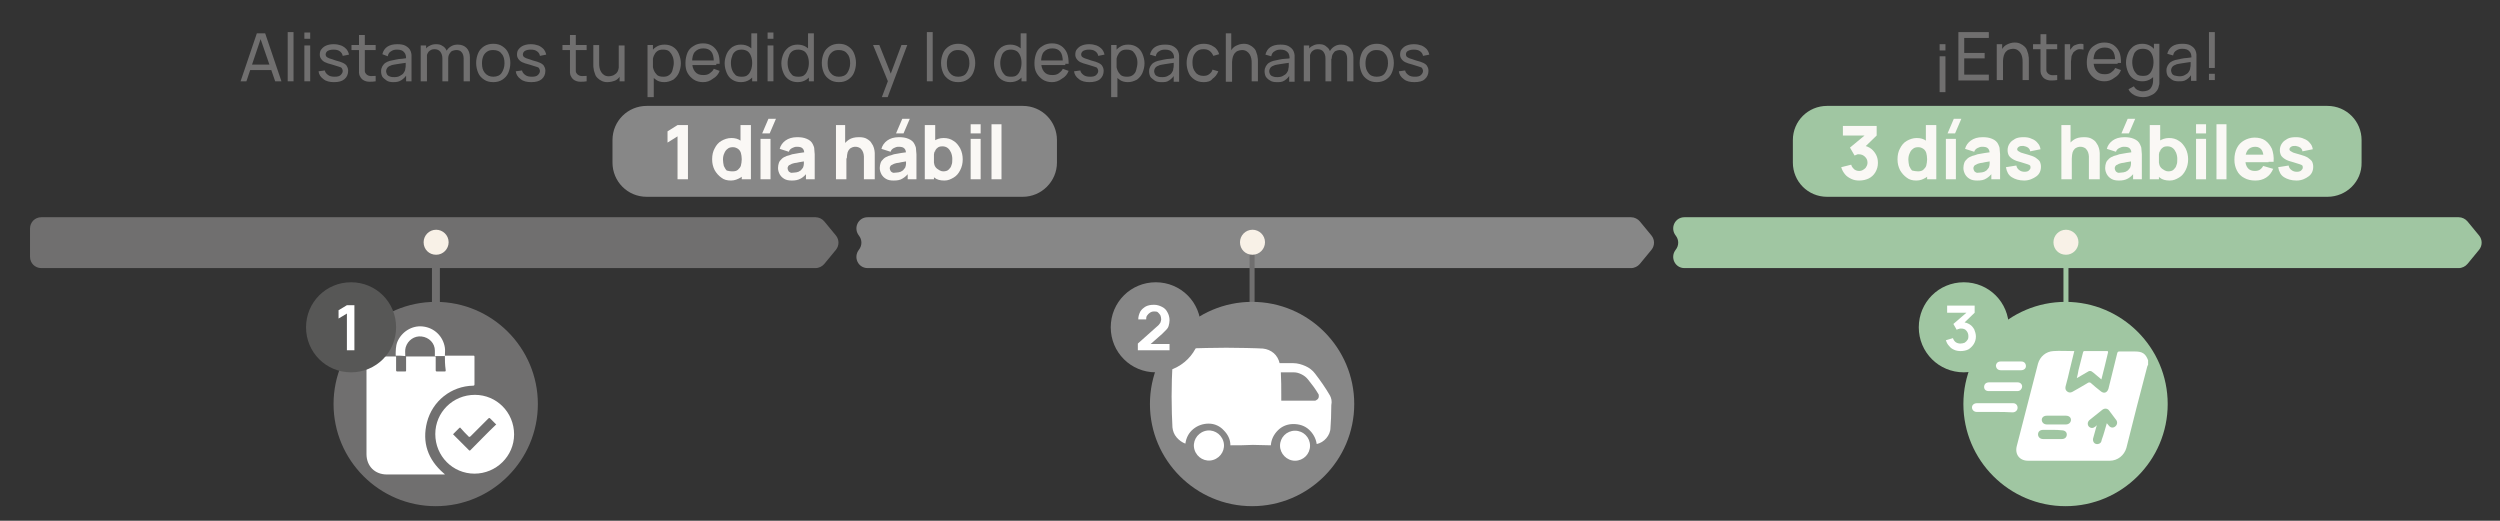 <?xml version="1.0" encoding="UTF-8"?> <svg xmlns="http://www.w3.org/2000/svg" xmlns:xlink="http://www.w3.org/1999/xlink" version="1.1" id="Capa_1" x="0px" y="0px" viewBox="0 0 599.6 124.9" style="enable-background:new 0 0 599.6 124.9;" xml:space="preserve"><rect x="0" y="0" width="599.6" height="124.9" fill="#333333" stroke="none"/> <style type="text/css"> .st0{fill:#706F6F;} .st1{fill:#A0C6A2;} .st2{fill:#F8F1E7;} .st3{fill:#878787;} .st4{fill:#FFFFFF;} .st5{fill:#575756;} .st6{fill:#FAF8F5;} </style> <g> <g> <path class="st0" d="M465.2,10.6h1.4v1.5h-1.4V10.6z M465.2,13.5h1.4v8.6h-1.4V13.5z"></path> <path class="st0" d="M469.7,19.2V7.7h7.3v1.4h-5.9v3.6h4.9V14h-4.9v3.9h5.9v1.4H469.7z"></path> <path class="st0" d="M478.9,19.2v-8.6h1.3v2.3h0.2v6.3H478.9z M485.1,19.2v-4.3c0-0.4,0-0.8-0.1-1.2s-0.2-0.7-0.4-1 c-0.2-0.3-0.4-0.5-0.7-0.7c-0.3-0.2-0.7-0.3-1.1-0.3c-0.4,0-0.7,0.1-1,0.2s-0.5,0.3-0.7,0.5s-0.4,0.6-0.5,0.9 c-0.1,0.4-0.2,0.8-0.2,1.3l-0.9-0.3c0-0.8,0.2-1.6,0.5-2.2c0.3-0.6,0.7-1.1,1.3-1.4s1.2-0.5,1.9-0.5c0.6,0,1,0.1,1.4,0.3 c0.4,0.2,0.7,0.4,1,0.7c0.3,0.3,0.5,0.6,0.6,1c0.1,0.4,0.3,0.7,0.3,1.1c0.1,0.4,0.1,0.7,0.1,1.1v4.8H485.1z"></path> <path class="st0" d="M487.6,11.8v-1.2h5.8v1.2H487.6z M493.4,19.2c-0.5,0.1-1,0.1-1.5,0.1c-0.5,0-0.9-0.1-1.3-0.3 c-0.4-0.2-0.7-0.5-0.9-0.9c-0.2-0.3-0.3-0.7-0.3-1c0-0.3,0-0.7,0-1.2V8.2h1.4v7.7c0,0.4,0,0.7,0,0.9c0,0.3,0.1,0.5,0.2,0.6 c0.2,0.3,0.5,0.5,0.9,0.6s0.9,0,1.5,0V19.2z"></path> <path class="st0" d="M495.2,19.2v-8.6h1.3v2.1l-0.2-0.3c0.1-0.3,0.2-0.5,0.4-0.7c0.2-0.2,0.3-0.4,0.5-0.6c0.2-0.2,0.5-0.3,0.8-0.4 c0.3-0.1,0.6-0.2,0.9-0.2s0.6,0,0.8,0.1v1.3c-0.3-0.1-0.6-0.1-1-0.1s-0.7,0.2-1,0.4c-0.3,0.2-0.5,0.4-0.6,0.7 c-0.2,0.3-0.3,0.6-0.3,0.9s-0.1,0.7-0.1,1v4.3H495.2z"></path> <path class="st0" d="M504.7,19.5c-0.8,0-1.6-0.2-2.2-0.6c-0.6-0.4-1.1-0.9-1.5-1.6c-0.4-0.7-0.5-1.5-0.5-2.4 c0-0.9,0.2-1.8,0.5-2.5s0.8-1.2,1.5-1.6c0.6-0.4,1.4-0.6,2.2-0.6c0.9,0,1.6,0.2,2.2,0.6c0.6,0.4,1.1,1,1.4,1.7 c0.3,0.7,0.4,1.6,0.4,2.6h-1.4v-0.5c0-1.1-0.2-1.9-0.6-2.4c-0.4-0.5-1-0.8-1.9-0.8c-0.9,0-1.5,0.3-2,0.8s-0.7,1.4-0.7,2.4 c0,1,0.2,1.8,0.7,2.4c0.5,0.6,1.1,0.8,2,0.8c0.6,0,1.1-0.1,1.5-0.4c0.4-0.3,0.8-0.6,1-1.1l1.4,0.5c-0.3,0.8-0.8,1.4-1.5,1.8 C506.3,19.3,505.6,19.5,504.7,19.5z M501.5,15.3v-1.1h6.4v1.1H501.5z"></path> <path class="st0" d="M513.8,19.5c-0.8,0-1.5-0.2-2.1-0.6c-0.6-0.4-1-0.9-1.3-1.6c-0.3-0.7-0.5-1.5-0.5-2.3s0.2-1.6,0.5-2.3 c0.3-0.7,0.8-1.2,1.3-1.6c0.6-0.4,1.3-0.6,2.1-0.6c0.8,0,1.5,0.2,2.1,0.6s1,0.9,1.3,1.6c0.3,0.7,0.4,1.5,0.4,2.3 c0,0.9-0.1,1.6-0.4,2.3c-0.3,0.7-0.7,1.2-1.3,1.6C515.3,19.3,514.6,19.5,513.8,19.5z M513.9,23.3c-0.5,0-0.9-0.1-1.3-0.2 s-0.8-0.3-1.2-0.6c-0.4-0.3-0.7-0.6-0.9-1.1l1.3-0.7c0.2,0.4,0.5,0.7,0.9,0.9c0.4,0.2,0.8,0.3,1.2,0.3c0.5,0,1-0.1,1.4-0.3 c0.4-0.2,0.6-0.5,0.8-0.9c0.2-0.4,0.3-0.9,0.3-1.5v-2.4h0.2v-6.3h1.3v8.7c0,0.2,0,0.5,0,0.7s0,0.4-0.1,0.6 c-0.1,0.6-0.3,1.1-0.7,1.5c-0.3,0.4-0.8,0.7-1.3,0.9C515.2,23.2,514.6,23.3,513.9,23.3z M514,18.2c0.6,0,1.1-0.1,1.4-0.4 c0.4-0.3,0.6-0.7,0.8-1.2c0.2-0.5,0.3-1.1,0.3-1.7c0-0.6-0.1-1.2-0.3-1.7c-0.2-0.5-0.5-0.9-0.8-1.1s-0.8-0.4-1.4-0.4 c-0.6,0-1.1,0.1-1.5,0.4c-0.4,0.3-0.7,0.7-0.8,1.2c-0.2,0.5-0.3,1-0.3,1.6c0,0.6,0.1,1.2,0.3,1.7s0.5,0.9,0.8,1.2 S513.4,18.2,514,18.2z"></path> <path class="st0" d="M522.5,19.5c-0.6,0-1.2-0.1-1.6-0.4s-0.8-0.6-1-0.9c-0.2-0.4-0.3-0.8-0.3-1.3c0-0.5,0.1-0.8,0.3-1.2 c0.2-0.3,0.4-0.6,0.7-0.8c0.3-0.2,0.7-0.4,1.1-0.5c0.4-0.1,0.9-0.2,1.4-0.3c0.5-0.1,1-0.2,1.5-0.2c0.5-0.1,1-0.1,1.5-0.2l-0.5,0.3 c0-0.8-0.1-1.3-0.5-1.7c-0.3-0.4-0.9-0.6-1.7-0.6c-0.5,0-1,0.1-1.4,0.4c-0.4,0.2-0.7,0.6-0.8,1.2l-1.4-0.4 c0.2-0.8,0.6-1.4,1.2-1.8c0.6-0.4,1.4-0.6,2.4-0.6c0.8,0,1.5,0.1,2,0.4s1,0.7,1.2,1.3c0.1,0.3,0.2,0.6,0.2,0.9c0,0.3,0,0.6,0,1 v5.3h-1.3v-2.1l0.3,0.2c-0.3,0.7-0.8,1.2-1.4,1.6S523.3,19.5,522.5,19.5z M522.7,18.3c0.5,0,1-0.1,1.3-0.3 c0.4-0.2,0.7-0.4,0.9-0.7c0.2-0.3,0.4-0.6,0.4-1c0.1-0.3,0.1-0.6,0.1-0.9c0-0.3,0-0.6,0-0.8l0.5,0.2c-0.5,0.1-0.9,0.1-1.4,0.2 c-0.4,0.1-0.9,0.1-1.3,0.2c-0.4,0.1-0.8,0.1-1.1,0.2c-0.2,0.1-0.5,0.2-0.7,0.3c-0.2,0.1-0.4,0.3-0.5,0.5c-0.1,0.2-0.2,0.4-0.2,0.7 c0,0.2,0.1,0.5,0.2,0.7s0.3,0.4,0.6,0.5C522,18.2,522.3,18.3,522.7,18.3z"></path> <path class="st0" d="M529.8,16.4V7.7h1.4v8.6H529.8z M529.8,19.2v-1.5h1.4v1.5H529.8z"></path> </g> </g> <path class="st0" d="M197.7,63.3c-0.5,0.6-1.3,1-2.1,1h-133H9.9c-1.5,0-2.7-1.2-2.7-2.7v-6.8c0-1.5,1.2-2.7,2.7-2.7h52.7h133 c0.8,0,1.6,0.4,2.1,1l2.8,3.4c0.8,1,0.8,2.4,0,3.4L197.7,63.3z"></path> <path class="st1" d="M591.8,63.3c-0.5,0.6-1.3,1-2.1,1H493H404c-2.3,0-3.5-2.6-2.1-4.4l0,0c0.8-1,0.8-2.4,0-3.4v0 c-1.4-1.8-0.2-4.4,2.1-4.4H493h96.7c0.8,0,1.6,0.4,2.1,1l2.8,3.4c0.8,1,0.8,2.4,0,3.4L591.8,63.3z"></path> <g> <rect x="103.6" y="58.1" class="st0" width="1.9" height="14.4"></rect> </g> <g> <rect x="494.9" y="58.1" class="st1" width="1.2" height="14.4"></rect> </g> <path class="st1" d="M470.9,96.9c0-13.5,11-24.5,24.5-24.5c13.5,0,24.5,11,24.5,24.5c0,13.5-11,24.5-24.5,24.5 C481.9,121.4,470.9,110.4,470.9,96.9z"></path> <path class="st0" d="M80,96.9c0-13.5,11-24.5,24.5-24.5c13.5,0,24.5,11,24.5,24.5c0,13.5-11,24.5-24.5,24.5 C91,121.4,80,110.4,80,96.9z"></path> <path class="st2" d="M101.6,58.1c0-1.6,1.3-3,3-3c1.6,0,3,1.3,3,3c0,1.6-1.3,3-3,3C102.9,61.1,101.6,59.8,101.6,58.1z"></path> <path class="st2" d="M492.5,58.1c0-1.6,1.3-3,3-3c1.6,0,3,1.3,3,3c0,1.6-1.3,3-3,3C493.8,61.1,492.5,59.8,492.5,58.1z"></path> <path class="st3" d="M393.3,63.3c-0.5,0.6-1.3,1-2.1,1h-93.4h-89.7c-2.3,0-3.5-2.6-2.1-4.4l0,0c0.8-1,0.8-2.4,0-3.4l0,0 c-1.4-1.8-0.2-4.4,2.1-4.4h89.7h93.4c0.8,0,1.6,0.4,2.1,1l2.8,3.4c0.8,1,0.8,2.4,0,3.4L393.3,63.3z"></path> <g> <rect x="299.7" y="58.1" class="st0" width="1.2" height="14.4"></rect> </g> <path class="st3" d="M275.8,96.9c0-13.5,11-24.5,24.5-24.5c13.5,0,24.5,11,24.5,24.5c0,13.5-11,24.5-24.5,24.5 C286.8,121.4,275.8,110.4,275.8,96.9z"></path> <path class="st2" d="M297.4,58.1c0-1.6,1.3-3,3-3c1.6,0,3,1.3,3,3c0,1.6-1.3,3-3,3C298.7,61.1,297.4,59.8,297.4,58.1z"></path> <g> <path class="st4" d="M291,110.3c1.9-0.6,3-2.6,2.4-4.5c-0.6-1.9-2.6-3-4.5-2.4c-1.9,0.6-3,2.6-2.4,4.5 C287.1,109.8,289.1,110.9,291,110.3z"></path> <path class="st4" d="M310.6,110.5c2,0,3.6-1.6,3.6-3.6c0-2-1.6-3.6-3.6-3.6c-2,0-3.6,1.6-3.6,3.6 C307,108.8,308.6,110.5,310.6,110.5z"></path> <path class="st4" d="M319,94.9c-1.1-1.9-2.3-3.6-3.6-5.3c-0.6-0.8-1.4-1.4-2.3-1.8c-0.9-0.4-1.9-0.7-2.9-0.7c-1.2,0-2.4,0-3.3,0h0 c-0.2-0.9-0.7-1.8-1.4-2.4c-0.7-0.6-1.6-1-2.6-1.1c-1.3-0.1-6.4-0.2-8.8-0.2s-7.5,0.1-8.8,0.2c-1,0.1-2,0.5-2.8,1.3 c-0.7,0.7-1.2,1.7-1.3,2.8c-0.1,1.3-0.2,4.9-0.2,7.4c0,2.4,0.1,6.1,0.2,7.4c0.1,0.9,0.4,1.7,1,2.4c0.6,0.7,1.3,1.2,2.1,1.5 c0.2-1.4,0.8-2.6,1.9-3.5s2.4-1.3,3.7-1.3c1.4,0,2.7,0.6,3.6,1.6c1,1,1.6,2.2,1.6,3.6c1.6,0,3.7,0,5.4-0.1c1.3,0,2.9,0.1,4.3,0.1 c0.1-1.4,0.7-2.6,1.7-3.6c1-1,2.3-1.5,3.7-1.5c1.4,0,2.7,0.4,3.7,1.3c1,0.9,1.7,2.1,1.9,3.5c0.9-0.2,1.7-0.7,2.3-1.4 c0.6-0.7,1-1.6,1-2.5c0.1-1.1,0.2-3.3,0.2-5.4C319.5,96.2,319.3,95.5,319,94.9z M315.4,96.1h-8.1c0-0.4,0-0.8,0-1.2 c0-1.7,0-3.9-0.1-5.6c0.9,0,2,0,3.1,0c0.7,0,1.3,0.2,1.9,0.5c0.6,0.3,1.1,0.7,1.5,1.2c0.9,1.1,1.8,2.3,2.5,3.5 c0.1,0.1,0.1,0.3,0.1,0.5s0,0.3-0.1,0.5c-0.1,0.2-0.2,0.3-0.4,0.4C315.7,96,315.5,96.1,315.4,96.1z"></path> </g> <g> <g> <path class="st4" d="M515.2,87.5c-0.1,0.1-0.1,0.2-0.2,0.4c-1.7,6.5-3.4,13-5,19.5c-0.5,1.8-2.1,3.1-4,3.1c-6.5,0-13.1,0-19.6,0 c-2,0-3.2-1.5-2.7-3.5c1.7-6.6,3.4-13.2,5.1-19.8c0.5-1.7,1.9-2.9,3.7-3c1.5-0.1,3.1,0,4.6,0c0.1,0,0.2,0,0.4,0 c-0.4,1.5-0.7,3-1.1,4.5c-0.3,1.3-0.6,2.6-1,4c-0.1,0.5,0,0.9,0.4,1.2c0.4,0.3,0.8,0.3,1.2,0.1c1.3-0.7,2.6-1.5,3.8-2.2 c0.2-0.1,0.4-0.1,0.6,0c0.8,0.7,1.6,1.4,2.4,2c0.8,0.7,1.6,0.4,1.9-0.6c0.7-2.8,1.4-5.6,2.1-8.5c0.1-0.3,0.2-0.4,0.5-0.4 c1.3,0,2.5,0,3.8,0c1.7,0,2.5,0.5,3.1,2.1c0,0,0,0,0,0C515.2,86.7,515.2,87.1,515.2,87.5z M505.3,101.5c0.2,0.2,0.3,0.4,0.5,0.6 c0.4,0.5,1,0.6,1.5,0.2c0.5-0.4,0.6-1,0.3-1.5c-0.6-0.8-1.2-1.6-1.8-2.4c-0.4-0.5-1.1-0.5-1.6-0.1c-1,0.8-2,1.6-3,2.4 c-0.5,0.4-0.6,1-0.3,1.5c0.4,0.5,1,0.6,1.5,0.2c0.2-0.1,0.3-0.2,0.5-0.4c0,0.1,0,0.2-0.1,0.3c-0.3,1-0.5,1.9-0.8,2.9 c-0.1,0.6,0.2,1.2,0.8,1.3c0.5,0.1,1.1-0.2,1.2-0.7c0-0.1,0.1-0.3,0.1-0.4C504.6,104.1,504.9,102.8,505.3,101.5z M493.2,99.7 c-0.8,0-1.5,0-2.3,0c-0.7,0-1.2,0.4-1.2,1c0,0.6,0.5,1.1,1.2,1.1c1.5,0,3,0,4.6,0c0.7,0,1.2-0.5,1.2-1.1c0-0.6-0.5-1-1.2-1 C494.7,99.7,494,99.7,493.2,99.7z M492.3,103.1c-0.8,0-1.5,0-2.3,0c-0.7,0-1.2,0.4-1.2,1.1c0,0.6,0.5,1.1,1.2,1.1c1.5,0,3,0,4.5,0 c0.7,0,1.2-0.4,1.2-1.1c0-0.6-0.5-1-1.2-1C493.8,103.1,493,103.1,492.3,103.1z"></path> <path class="st4" d="M504,91c-0.7-0.6-1.3-1.1-1.9-1.6c-0.6-0.5-0.9-0.6-1.6-0.1c-0.8,0.5-1.6,0.9-2.4,1.4 c0.2-0.7,0.3-1.3,0.4-1.9c0.4-1.4,0.7-2.9,1.1-4.3c0.1-0.3,0.2-0.3,0.4-0.3c1.8,0,3.5,0,5.3,0c0.2,0,0.3,0,0.3,0.3 C505.1,86.6,504.6,88.7,504,91z"></path> <path class="st4" d="M478.5,98.8c-1.5,0-2.9,0-4.4,0c-0.9,0-1.4-0.9-1-1.6c0.3-0.4,0.7-0.5,1.1-0.5c2.5,0,5,0,7.4,0 c0.4,0,0.8,0,1.2,0c0.7,0,1.1,0.5,1.1,1.1c0,0.6-0.5,1.1-1.2,1.1C481.4,98.8,479.9,98.8,478.5,98.8z"></path> <path class="st4" d="M480.4,93.8c-1.2,0-2.3,0-3.5,0c-0.5,0-0.9-0.3-1-0.7c-0.1-0.4,0-0.9,0.4-1.2c0.2-0.1,0.4-0.2,0.7-0.2 c2.3,0,4.6,0,6.9,0c0.8,0,1.3,0.7,1,1.4c-0.2,0.4-0.5,0.7-1,0.7C482.7,93.8,481.5,93.8,480.4,93.8z"></path> <path class="st4" d="M482.3,88.8c-0.8,0-1.6,0-2.4,0c-0.7,0-1.1-0.4-1.2-1c0-0.6,0.4-1.1,1.1-1.1c1.7,0,3.4,0,5,0 c0.7,0,1.1,0.5,1.1,1.1c0,0.6-0.5,1-1.2,1C483.9,88.8,483.1,88.8,482.3,88.8z"></path> </g> </g> <g> <path class="st4" d="M106.7,85.3c2.3,0,4.5,0,6.8,0c0.2,0,0.3,0,0.3,0.3c0,2.2,0,4.4,0,6.6c0,0.2-0.1,0.3-0.3,0.3 c-5.3,0.1-9.8,3.7-11.1,8.8c-1.2,4.8,0.2,8.9,4,12.2c0.1,0.1,0.2,0.1,0.3,0.3c-0.2,0-0.3,0-0.4,0c-4.5,0-9,0-13.5,0 c-2.9,0-4.9-2-4.9-4.9c0-7.7,0-15.3,0-23c0-0.3,0.1-0.4,0.4-0.4c2.2,0,4.5,0,6.7,0l0,0c0,1.1,0,2.2,0,3.3c0,0.2,0.1,0.3,0.3,0.3 c0.6,0,1.2,0,1.8,0c0.2,0,0.3,0,0.3-0.3c0-1.1,0-2.2,0-3.3l0,0c2.4,0,4.7,0,7.1,0l0,0c0,1.1,0,2.2,0,3.3c0,0.2,0.1,0.3,0.3,0.3 c0.6,0,1.2,0,1.8,0c0.2,0,0.3,0,0.3-0.3C106.7,87.4,106.7,86.3,106.7,85.3L106.7,85.3z"></path> <path class="st4" d="M113.8,113.6c-5.2,0-9.4-4.2-9.4-9.5c0-5.2,4.2-9.4,9.5-9.4c5.2,0,9.4,4.2,9.4,9.5 C123.3,109.4,119,113.6,113.8,113.6z M119,101.8c0,0-0.1-0.1-0.2-0.2c-0.4-0.4-0.8-0.8-1.2-1.2c-0.2-0.2-0.3-0.2-0.5,0 c-1.4,1.4-2.8,2.8-4.2,4.2c-0.2,0.2-0.4,0.3-0.6,0c-0.6-0.6-1.2-1.2-1.8-1.9c-0.1-0.2-0.2-0.2-0.4,0c-0.4,0.4-0.9,0.9-1.3,1.3 c-0.1,0.1-0.2,0.2,0,0.3c1.2,1.2,2.5,2.5,3.7,3.7c0.1,0.1,0.2,0.1,0.3,0c2-2,4-4.1,6.1-6.1C118.9,101.9,119,101.9,119,101.8z"></path> <path class="st4" d="M94.9,85.3c0-1.1,0-2.3,0.4-3.3c1-2.4,3.5-4,6.1-3.7c2.8,0.3,4.9,2.4,5.3,5.1c0.1,0.6,0,1.3,0,2l0,0 c-0.8,0-1.6,0-2.4,0l0,0c0-0.4,0-0.9,0-1.3c0-1.8-1.4-3.2-3.2-3.4c-1.7-0.2-3.3,0.9-3.8,2.6c-0.2,0.7-0.1,1.4-0.1,2.1l0,0 C96.5,85.3,95.7,85.3,94.9,85.3L94.9,85.3z"></path> </g> <path class="st5" d="M73.4,78.5c0-6,4.8-10.8,10.8-10.8c6,0,10.8,4.8,10.8,10.8c0,6-4.8,10.8-10.8,10.8 C78.2,89.3,73.4,84.5,73.4,78.5z"></path> <g> <path class="st4" d="M83.2,84v-8.8l-2,1.2v-2l2-1.2h1.8V84H83.2z"></path> </g> <path class="st3" d="M266.4,78.5c0-6,4.8-10.8,10.8-10.8c6,0,10.8,4.8,10.8,10.8c0,6-4.8,10.8-10.8,10.8 C271.2,89.3,266.4,84.5,266.4,78.5z"></path> <g> <path class="st4" d="M272.9,84v-1.6l4.6-4.1c0.4-0.3,0.6-0.6,0.8-0.9c0.1-0.3,0.2-0.6,0.2-0.8c0-0.4-0.1-0.7-0.2-1 c-0.2-0.3-0.4-0.5-0.6-0.7s-0.6-0.2-0.9-0.2c-0.4,0-0.7,0.1-1,0.3c-0.3,0.2-0.5,0.4-0.7,0.7c-0.2,0.3-0.2,0.6-0.2,0.9h-1.9 c0-0.7,0.2-1.3,0.5-1.9c0.3-0.5,0.8-0.9,1.3-1.2c0.6-0.3,1.2-0.4,2-0.4c0.7,0,1.3,0.2,1.9,0.5c0.6,0.3,1,0.7,1.3,1.3 c0.3,0.5,0.5,1.2,0.5,1.9c0,0.5-0.1,0.9-0.2,1.3c-0.1,0.4-0.3,0.7-0.6,1c-0.3,0.3-0.6,0.6-1,1l-3.3,2.9l-0.2-0.5h5.3V84H272.9z"></path> </g> <path class="st1" d="M460.2,78.5c0-6,4.8-10.8,10.8-10.8c6,0,10.8,4.8,10.8,10.8c0,6-4.8,10.8-10.8,10.8 C465,89.3,460.2,84.5,460.2,78.5z"></path> <g> <path class="st4" d="M470.2,84.2c-0.5,0-1.1-0.1-1.5-0.3c-0.5-0.2-0.9-0.5-1.2-0.9c-0.4-0.4-0.6-0.8-0.8-1.4l1.7-0.5 c0.1,0.4,0.4,0.8,0.7,1c0.3,0.2,0.7,0.3,1.1,0.3c0.4,0,0.7-0.1,1-0.2c0.3-0.2,0.5-0.4,0.7-0.7c0.2-0.3,0.2-0.6,0.2-0.9 c0-0.5-0.2-1-0.5-1.3c-0.3-0.4-0.8-0.5-1.3-0.5c-0.2,0-0.3,0-0.5,0.1c-0.2,0-0.3,0.1-0.5,0.2l-0.8-1.4l3.6-3.1l0.2,0.4H467v-1.7 h6.6v1.7l-2.9,2.8l0-0.5c0.7,0,1.2,0.2,1.7,0.5c0.5,0.3,0.8,0.7,1.1,1.2c0.2,0.5,0.4,1.1,0.4,1.7c0,0.7-0.2,1.3-0.5,1.8 s-0.8,1-1.3,1.3C471.5,84.1,470.8,84.2,470.2,84.2z"></path> </g> <path class="st3" d="M245.3,47.2h-90.2c-4.6,0-8.2-3.7-8.2-8.2v-5.4c0-4.6,3.7-8.2,8.2-8.2h90.2c4.6,0,8.2,3.7,8.2,8.2V39 C253.5,43.5,249.8,47.2,245.3,47.2z"></path> <path class="st1" d="M558.2,47.2h-120c-4.6,0-8.2-3.7-8.2-8.2v-5.4c0-4.6,3.7-8.2,8.2-8.2h120c4.6,0,8.2,3.7,8.2,8.2V39 C566.5,43.5,562.8,47.2,558.2,47.2z"></path> <g> <g> <path class="st0" d="M57.7,19.5L61.6,8h2l3.9,11.5h-1.5L62.3,8.8h0.4l-3.6,10.7H57.7z M59.6,16.8v-1.3h6v1.3H59.6z"></path> <path class="st0" d="M69,19.5V7.7h1.4v11.8H69z"></path> <path class="st0" d="M73,9.3V7.8h1.4v1.5H73z M73,19.5v-8.6h1.4v8.6H73z"></path> <path class="st0" d="M80.1,19.7c-1,0-1.9-0.2-2.5-0.7c-0.7-0.5-1.1-1.1-1.2-1.9l1.5-0.2c0.1,0.5,0.4,0.8,0.8,1.1 c0.4,0.3,0.9,0.4,1.6,0.4c0.6,0,1.1-0.1,1.4-0.4s0.5-0.6,0.5-1c0-0.2-0.1-0.4-0.2-0.6c-0.1-0.2-0.3-0.3-0.7-0.4 c-0.3-0.1-0.9-0.3-1.6-0.5c-0.8-0.2-1.4-0.4-1.8-0.6s-0.7-0.5-0.9-0.8c-0.2-0.3-0.3-0.6-0.3-1c0-0.5,0.1-1,0.4-1.3 c0.3-0.4,0.7-0.7,1.2-0.9c0.5-0.2,1.1-0.3,1.7-0.3c0.7,0,1.2,0.1,1.8,0.3c0.5,0.2,0.9,0.5,1.3,0.9c0.3,0.4,0.5,0.8,0.6,1.3 l-1.5,0.3c-0.1-0.5-0.3-0.8-0.7-1.1s-0.9-0.4-1.5-0.4c-0.6,0-1,0.1-1.4,0.3c-0.3,0.2-0.5,0.5-0.5,0.9c0,0.2,0.1,0.4,0.2,0.5 s0.4,0.3,0.7,0.4c0.4,0.1,0.9,0.3,1.5,0.5c0.8,0.2,1.4,0.4,1.8,0.6c0.4,0.2,0.8,0.5,0.9,0.8c0.2,0.3,0.3,0.7,0.3,1.1 c0,0.8-0.3,1.5-0.9,2C82,19.5,81.2,19.7,80.1,19.7z"></path> <path class="st0" d="M84.3,12v-1.2h5.8V12H84.3z M90.1,19.5c-0.5,0.1-1,0.1-1.5,0.1c-0.5,0-0.9-0.1-1.3-0.3 c-0.4-0.2-0.7-0.5-0.9-0.9c-0.2-0.3-0.3-0.7-0.3-1c0-0.3,0-0.7,0-1.2V8.4h1.4v7.7c0,0.4,0,0.7,0,0.9c0,0.3,0.1,0.5,0.2,0.6 c0.2,0.3,0.5,0.5,0.9,0.6s0.9,0,1.5,0V19.5z"></path> <path class="st0" d="M94.3,19.7c-0.6,0-1.2-0.1-1.6-0.4s-0.8-0.6-1-0.9c-0.2-0.4-0.3-0.8-0.3-1.3c0-0.5,0.1-0.8,0.3-1.2 c0.2-0.3,0.4-0.6,0.7-0.8c0.3-0.2,0.7-0.4,1.1-0.5c0.4-0.1,0.9-0.2,1.4-0.3c0.5-0.1,1-0.2,1.5-0.2c0.5-0.1,1-0.1,1.5-0.2l-0.5,0.3 c0-0.8-0.1-1.3-0.5-1.7c-0.3-0.4-0.9-0.6-1.7-0.6c-0.5,0-1,0.1-1.4,0.4c-0.4,0.2-0.7,0.6-0.8,1.2L91.7,13c0.2-0.8,0.6-1.4,1.2-1.8 c0.6-0.4,1.4-0.6,2.4-0.6c0.8,0,1.5,0.1,2,0.4s1,0.7,1.2,1.3c0.1,0.3,0.2,0.6,0.2,0.9c0,0.3,0,0.6,0,1v5.3h-1.3v-2.1l0.3,0.2 c-0.3,0.7-0.8,1.2-1.4,1.6S95.2,19.7,94.3,19.7z M94.6,18.5c0.5,0,1-0.1,1.3-0.3c0.4-0.2,0.7-0.4,0.9-0.7c0.2-0.3,0.4-0.6,0.4-1 c0.1-0.3,0.1-0.6,0.1-0.9c0-0.3,0-0.6,0-0.8l0.5,0.2c-0.5,0.1-0.9,0.1-1.4,0.2c-0.4,0.1-0.9,0.1-1.3,0.2c-0.4,0.1-0.8,0.1-1.1,0.2 c-0.2,0.1-0.5,0.2-0.7,0.3c-0.2,0.1-0.4,0.3-0.5,0.5c-0.1,0.2-0.2,0.4-0.2,0.7c0,0.2,0.1,0.5,0.2,0.7s0.3,0.4,0.6,0.5 C93.8,18.5,94.2,18.5,94.6,18.5z"></path> <path class="st0" d="M100.9,19.5v-8.6h1.3v2.3h0.2v6.3H100.9z M106.1,19.5l0-5.5c0-0.7-0.2-1.2-0.5-1.6c-0.3-0.4-0.8-0.6-1.4-0.6 c-0.6,0-1,0.2-1.4,0.6c-0.3,0.4-0.5,0.9-0.5,1.5l-0.8-0.4c0-0.6,0.1-1.1,0.4-1.5c0.3-0.4,0.6-0.8,1.1-1c0.5-0.3,1-0.4,1.6-0.4 s1.1,0.1,1.5,0.4c0.4,0.2,0.8,0.6,1,1.1c0.2,0.5,0.4,1,0.4,1.6l0,5.8H106.1z M111.2,19.5l0-5.5c0-0.6-0.2-1.2-0.5-1.5 c-0.3-0.4-0.8-0.5-1.3-0.5c-0.3,0-0.6,0.1-0.9,0.2c-0.3,0.1-0.5,0.4-0.7,0.7c-0.2,0.3-0.3,0.7-0.3,1.2l-0.8-0.3 c0-0.6,0.1-1.2,0.4-1.6c0.3-0.5,0.6-0.8,1.1-1.1c0.5-0.3,1-0.4,1.6-0.4c0.9,0,1.6,0.3,2.1,0.8c0.5,0.5,0.8,1.3,0.8,2.2l0,5.8 H111.2z"></path> <path class="st0" d="M118.3,19.7c-0.9,0-1.6-0.2-2.2-0.6c-0.6-0.4-1.1-0.9-1.4-1.6c-0.3-0.7-0.5-1.5-0.5-2.4 c0-0.9,0.2-1.7,0.5-2.4c0.3-0.7,0.8-1.2,1.4-1.6c0.6-0.4,1.4-0.6,2.2-0.6c0.9,0,1.6,0.2,2.2,0.6s1.1,0.9,1.4,1.6 c0.3,0.7,0.5,1.5,0.5,2.4c0,0.9-0.2,1.7-0.5,2.4c-0.3,0.7-0.8,1.2-1.4,1.6S119.2,19.7,118.3,19.7z M118.3,18.4 c0.9,0,1.6-0.3,2-0.9s0.7-1.4,0.7-2.3c0-1-0.2-1.8-0.7-2.3c-0.4-0.6-1.1-0.9-2-0.9c-0.6,0-1.1,0.1-1.5,0.4 c-0.4,0.3-0.7,0.6-0.9,1.1c-0.2,0.5-0.3,1-0.3,1.7c0,1,0.2,1.7,0.7,2.3S117.5,18.4,118.3,18.4z"></path> <path class="st0" d="M127.4,19.7c-1,0-1.9-0.2-2.5-0.7c-0.7-0.5-1.1-1.1-1.2-1.9l1.5-0.2c0.1,0.5,0.4,0.8,0.8,1.1 c0.4,0.3,0.9,0.4,1.6,0.4c0.6,0,1.1-0.1,1.4-0.4s0.5-0.6,0.5-1c0-0.2-0.1-0.4-0.2-0.6c-0.1-0.2-0.3-0.3-0.7-0.4 c-0.3-0.1-0.9-0.3-1.6-0.5c-0.8-0.2-1.4-0.4-1.8-0.6s-0.7-0.5-0.9-0.8c-0.2-0.3-0.3-0.6-0.3-1c0-0.5,0.1-1,0.4-1.3 c0.3-0.4,0.7-0.7,1.2-0.9c0.5-0.2,1.1-0.3,1.7-0.3c0.7,0,1.2,0.1,1.8,0.3c0.5,0.2,0.9,0.5,1.3,0.9c0.3,0.4,0.5,0.8,0.6,1.3 l-1.5,0.3c-0.1-0.5-0.3-0.8-0.7-1.1s-0.9-0.4-1.5-0.4c-0.6,0-1,0.1-1.4,0.3c-0.3,0.2-0.5,0.5-0.5,0.9c0,0.2,0.1,0.4,0.2,0.5 s0.4,0.3,0.7,0.4c0.4,0.1,0.9,0.3,1.5,0.5c0.8,0.2,1.4,0.4,1.8,0.6c0.4,0.2,0.8,0.5,0.9,0.8c0.2,0.3,0.3,0.7,0.3,1.1 c0,0.8-0.3,1.5-0.9,2C129.3,19.5,128.5,19.7,127.4,19.7z"></path> <path class="st0" d="M134.9,12v-1.2h5.8V12H134.9z M140.7,19.5c-0.5,0.1-1,0.1-1.5,0.1c-0.5,0-0.9-0.1-1.3-0.3 c-0.4-0.2-0.7-0.5-0.9-0.9c-0.2-0.3-0.3-0.7-0.3-1c0-0.3,0-0.7,0-1.2V8.4h1.4v7.7c0,0.4,0,0.7,0,0.9c0,0.3,0.1,0.5,0.2,0.6 c0.2,0.3,0.5,0.5,0.9,0.6s0.9,0,1.5,0V19.5z"></path> <path class="st0" d="M145.7,19.7c-0.6,0-1-0.1-1.4-0.3s-0.7-0.4-1-0.7c-0.3-0.3-0.5-0.6-0.6-1s-0.3-0.7-0.3-1.1 c-0.1-0.4-0.1-0.7-0.1-1v-4.8h1.4v4.3c0,0.4,0,0.8,0.1,1.2c0.1,0.4,0.2,0.7,0.4,1c0.2,0.3,0.4,0.5,0.7,0.7 c0.3,0.2,0.7,0.3,1.1,0.3c0.4,0,0.7-0.1,1-0.2c0.3-0.1,0.5-0.3,0.8-0.5c0.2-0.2,0.4-0.5,0.5-0.9c0.1-0.4,0.2-0.8,0.2-1.3l0.9,0.3 c0,0.8-0.2,1.5-0.5,2.2c-0.3,0.6-0.7,1.1-1.3,1.4C147.1,19.5,146.4,19.7,145.7,19.7z M148.6,19.5v-2.3h-0.2v-6.3h1.4v8.6H148.6z"></path> <path class="st0" d="M155.3,23.3V10.8h1.3v6.4h0.2v6.1H155.3z M159.3,19.7c-0.8,0-1.5-0.2-2-0.6c-0.6-0.4-1-0.9-1.3-1.6 c-0.3-0.7-0.4-1.5-0.4-2.3c0-0.9,0.1-1.6,0.4-2.3c0.3-0.7,0.7-1.2,1.3-1.6s1.2-0.6,2.1-0.6c0.8,0,1.5,0.2,2.1,0.6 c0.6,0.4,1,0.9,1.3,1.6c0.3,0.7,0.5,1.5,0.5,2.3s-0.2,1.6-0.5,2.3s-0.8,1.2-1.3,1.6C160.7,19.5,160.1,19.7,159.3,19.7z M159.1,18.4c0.6,0,1-0.1,1.4-0.4s0.7-0.7,0.8-1.2s0.3-1,0.3-1.7c0-0.6-0.1-1.2-0.3-1.6c-0.2-0.5-0.5-0.9-0.8-1.2 c-0.4-0.3-0.9-0.4-1.5-0.4c-0.6,0-1,0.1-1.4,0.4c-0.4,0.3-0.6,0.7-0.8,1.1c-0.2,0.5-0.3,1.1-0.3,1.7c0,0.6,0.1,1.2,0.3,1.7 c0.2,0.5,0.5,0.9,0.8,1.2C158,18.3,158.5,18.4,159.1,18.4z"></path> <path class="st0" d="M168.6,19.7c-0.8,0-1.6-0.2-2.2-0.6c-0.6-0.4-1.1-0.9-1.5-1.6c-0.4-0.7-0.5-1.5-0.5-2.4 c0-0.9,0.2-1.8,0.5-2.5s0.8-1.2,1.5-1.6c0.6-0.4,1.4-0.6,2.2-0.6c0.9,0,1.6,0.2,2.2,0.6c0.6,0.4,1.1,1,1.4,1.7 c0.3,0.7,0.4,1.6,0.4,2.6h-1.4v-0.5c0-1.1-0.2-1.9-0.6-2.4c-0.4-0.5-1-0.8-1.9-0.8c-0.9,0-1.5,0.3-2,0.8s-0.7,1.4-0.7,2.4 c0,1,0.2,1.8,0.7,2.4c0.5,0.6,1.1,0.8,2,0.8c0.6,0,1.1-0.1,1.5-0.4c0.4-0.3,0.8-0.6,1-1.1l1.4,0.5c-0.3,0.8-0.8,1.4-1.5,1.8 C170.2,19.5,169.5,19.7,168.6,19.7z M165.4,15.6v-1.1h6.4v1.1H165.4z"></path> <path class="st0" d="M177.7,19.7c-0.8,0-1.5-0.2-2.1-0.6c-0.6-0.4-1-0.9-1.3-1.6c-0.3-0.7-0.5-1.5-0.5-2.3s0.2-1.6,0.5-2.3 c0.3-0.7,0.8-1.2,1.3-1.6c0.6-0.4,1.3-0.6,2.1-0.6c0.8,0,1.5,0.2,2.1,0.6s1,0.9,1.3,1.6c0.3,0.7,0.4,1.5,0.4,2.3 c0,0.9-0.1,1.6-0.4,2.3c-0.3,0.7-0.7,1.2-1.3,1.6C179.2,19.5,178.5,19.7,177.7,19.7z M177.9,18.4c0.6,0,1.1-0.1,1.4-0.4 c0.4-0.3,0.6-0.7,0.8-1.2c0.2-0.5,0.3-1.1,0.3-1.7c0-0.6-0.1-1.2-0.3-1.7c-0.2-0.5-0.5-0.9-0.8-1.1s-0.8-0.4-1.4-0.4 c-0.6,0-1.1,0.1-1.5,0.4c-0.4,0.3-0.7,0.7-0.8,1.2c-0.2,0.5-0.3,1-0.3,1.6c0,0.6,0.1,1.2,0.3,1.7s0.5,0.9,0.8,1.2 S177.3,18.4,177.9,18.4z M180.4,19.5v-6.4h-0.2V8h1.4v11.5H180.4z"></path> <path class="st0" d="M184.1,9.3V7.8h1.4v1.5H184.1z M184.1,19.5v-8.6h1.4v8.6H184.1z"></path> <path class="st0" d="M191.3,19.7c-0.8,0-1.5-0.2-2.1-0.6c-0.6-0.4-1-0.9-1.3-1.6c-0.3-0.7-0.5-1.5-0.5-2.3s0.2-1.6,0.5-2.3 c0.3-0.7,0.8-1.2,1.3-1.6c0.6-0.4,1.3-0.6,2.1-0.6c0.8,0,1.5,0.2,2.1,0.6s1,0.9,1.3,1.6c0.3,0.7,0.4,1.5,0.4,2.3 c0,0.9-0.1,1.6-0.4,2.3c-0.3,0.7-0.7,1.2-1.3,1.6C192.8,19.5,192.1,19.7,191.3,19.7z M191.5,18.4c0.6,0,1.1-0.1,1.4-0.4 c0.4-0.3,0.6-0.7,0.8-1.2c0.2-0.5,0.3-1.1,0.3-1.7c0-0.6-0.1-1.2-0.3-1.7c-0.2-0.5-0.5-0.9-0.8-1.1s-0.8-0.4-1.4-0.4 c-0.6,0-1.1,0.1-1.5,0.4c-0.4,0.3-0.7,0.7-0.8,1.2c-0.2,0.5-0.3,1-0.3,1.6c0,0.6,0.1,1.2,0.3,1.7s0.5,0.9,0.8,1.2 S190.9,18.4,191.5,18.4z M194,19.5v-6.4h-0.2V8h1.4v11.5H194z"></path> <path class="st0" d="M201.2,19.7c-0.9,0-1.6-0.2-2.2-0.6c-0.6-0.4-1.1-0.9-1.4-1.6c-0.3-0.7-0.5-1.5-0.5-2.4 c0-0.9,0.2-1.7,0.5-2.4c0.3-0.7,0.8-1.2,1.4-1.6c0.6-0.4,1.4-0.6,2.2-0.6c0.9,0,1.6,0.2,2.2,0.6s1.1,0.9,1.4,1.6 c0.3,0.7,0.5,1.5,0.5,2.4c0,0.9-0.2,1.7-0.5,2.4c-0.3,0.7-0.8,1.2-1.4,1.6S202.1,19.7,201.2,19.7z M201.2,18.4 c0.9,0,1.6-0.3,2-0.9s0.7-1.4,0.7-2.3c0-1-0.2-1.8-0.7-2.3c-0.4-0.6-1.1-0.9-2-0.9c-0.6,0-1.1,0.1-1.5,0.4 c-0.4,0.3-0.7,0.6-0.9,1.1c-0.2,0.5-0.3,1-0.3,1.7c0,1,0.2,1.7,0.7,2.3S200.3,18.4,201.2,18.4z"></path> <path class="st0" d="M211.5,23.3l1.7-4.5l0,1.3l-3.8-9.3h1.5l3,7.5h-0.5l2.8-7.5h1.4l-4.7,12.5H211.5z"></path> <path class="st0" d="M222.3,19.5V7.7h1.4v11.8H222.3z"></path> <path class="st0" d="M229.8,19.7c-0.9,0-1.6-0.2-2.2-0.6c-0.6-0.4-1.1-0.9-1.4-1.6c-0.3-0.7-0.5-1.5-0.5-2.4 c0-0.9,0.2-1.7,0.5-2.4c0.3-0.7,0.8-1.2,1.4-1.6c0.6-0.4,1.4-0.6,2.2-0.6c0.9,0,1.6,0.2,2.2,0.6s1.1,0.9,1.4,1.6 c0.3,0.7,0.5,1.5,0.5,2.4c0,0.9-0.2,1.7-0.5,2.4c-0.3,0.7-0.8,1.2-1.4,1.6S230.7,19.7,229.8,19.7z M229.8,18.4 c0.9,0,1.6-0.3,2-0.9s0.7-1.4,0.7-2.3c0-1-0.2-1.8-0.7-2.3c-0.4-0.6-1.1-0.9-2-0.9c-0.6,0-1.1,0.1-1.5,0.4 c-0.4,0.3-0.7,0.6-0.9,1.1c-0.2,0.5-0.3,1-0.3,1.7c0,1,0.2,1.7,0.7,2.3S228.9,18.4,229.8,18.4z"></path> <path class="st0" d="M242.3,19.7c-0.8,0-1.5-0.2-2.1-0.6c-0.6-0.4-1-0.9-1.3-1.6c-0.3-0.7-0.5-1.5-0.5-2.3s0.2-1.6,0.5-2.3 c0.3-0.7,0.8-1.2,1.3-1.6c0.6-0.4,1.3-0.6,2.1-0.6c0.8,0,1.5,0.2,2.1,0.6s1,0.9,1.3,1.6c0.3,0.7,0.4,1.5,0.4,2.3 c0,0.9-0.1,1.6-0.4,2.3c-0.3,0.7-0.7,1.2-1.3,1.6C243.8,19.5,243.1,19.7,242.3,19.7z M242.5,18.4c0.6,0,1.1-0.1,1.4-0.4 c0.4-0.3,0.6-0.7,0.8-1.2c0.2-0.5,0.3-1.1,0.3-1.7c0-0.6-0.1-1.2-0.3-1.7c-0.2-0.5-0.5-0.9-0.8-1.1s-0.8-0.4-1.4-0.4 c-0.6,0-1.1,0.1-1.5,0.4c-0.4,0.3-0.7,0.7-0.8,1.2c-0.2,0.5-0.3,1-0.3,1.6c0,0.6,0.1,1.2,0.3,1.7s0.5,0.9,0.8,1.2 S241.9,18.4,242.5,18.4z M245,19.5v-6.4h-0.2V8h1.4v11.5H245z"></path> <path class="st0" d="M252.3,19.7c-0.8,0-1.6-0.2-2.2-0.6c-0.6-0.4-1.1-0.9-1.5-1.6c-0.4-0.7-0.5-1.5-0.5-2.4 c0-0.9,0.2-1.8,0.5-2.5s0.8-1.2,1.5-1.6c0.6-0.4,1.4-0.6,2.2-0.6c0.9,0,1.6,0.2,2.2,0.6c0.6,0.4,1.1,1,1.4,1.7 c0.3,0.7,0.4,1.6,0.4,2.6h-1.4v-0.5c0-1.1-0.2-1.9-0.6-2.4c-0.4-0.5-1-0.8-1.9-0.8c-0.9,0-1.5,0.3-2,0.8s-0.7,1.4-0.7,2.4 c0,1,0.2,1.8,0.7,2.4c0.5,0.6,1.1,0.8,2,0.8c0.6,0,1.1-0.1,1.5-0.4c0.4-0.3,0.8-0.6,1-1.1l1.4,0.5c-0.3,0.8-0.8,1.4-1.5,1.8 C253.9,19.5,253.1,19.7,252.3,19.7z M249.1,15.6v-1.1h6.4v1.1H249.1z"></path> <path class="st0" d="M261.3,19.7c-1,0-1.9-0.2-2.5-0.7c-0.7-0.5-1.1-1.1-1.2-1.9l1.5-0.2c0.1,0.5,0.4,0.8,0.8,1.1 c0.4,0.3,0.9,0.4,1.6,0.4c0.6,0,1.1-0.1,1.4-0.4s0.5-0.6,0.5-1c0-0.2-0.1-0.4-0.2-0.6c-0.1-0.2-0.3-0.3-0.7-0.4 c-0.3-0.1-0.9-0.3-1.6-0.5c-0.8-0.2-1.4-0.4-1.8-0.6s-0.7-0.5-0.9-0.8c-0.2-0.3-0.3-0.6-0.3-1c0-0.5,0.1-1,0.4-1.3 c0.3-0.4,0.7-0.7,1.2-0.9c0.5-0.2,1.1-0.3,1.7-0.3c0.7,0,1.2,0.1,1.8,0.3c0.5,0.2,0.9,0.5,1.3,0.9c0.3,0.4,0.5,0.8,0.6,1.3 l-1.5,0.3c-0.1-0.5-0.3-0.8-0.7-1.1s-0.9-0.4-1.5-0.4c-0.6,0-1,0.1-1.4,0.3c-0.3,0.2-0.5,0.5-0.5,0.9c0,0.2,0.1,0.4,0.2,0.5 s0.4,0.3,0.7,0.4c0.4,0.1,0.9,0.3,1.5,0.5c0.8,0.2,1.4,0.4,1.8,0.6c0.4,0.2,0.8,0.5,0.9,0.8c0.2,0.3,0.3,0.7,0.3,1.1 c0,0.8-0.3,1.5-0.9,2C263.2,19.5,262.3,19.7,261.3,19.7z"></path> <path class="st0" d="M266.5,23.3V10.8h1.3v6.4h0.2v6.1H266.5z M270.5,19.7c-0.8,0-1.5-0.2-2-0.6c-0.6-0.4-1-0.9-1.3-1.6 c-0.3-0.7-0.4-1.5-0.4-2.3c0-0.9,0.1-1.6,0.4-2.3c0.3-0.7,0.7-1.2,1.3-1.6s1.2-0.6,2.1-0.6c0.8,0,1.5,0.2,2.1,0.6 c0.6,0.4,1,0.9,1.3,1.6c0.3,0.7,0.5,1.5,0.5,2.3s-0.2,1.6-0.5,2.3s-0.8,1.2-1.3,1.6C271.9,19.5,271.3,19.7,270.5,19.7z M270.3,18.4c0.6,0,1-0.1,1.4-0.4s0.7-0.7,0.8-1.2s0.3-1,0.3-1.7c0-0.6-0.1-1.2-0.3-1.6c-0.2-0.5-0.5-0.9-0.8-1.2 c-0.4-0.3-0.9-0.4-1.5-0.4c-0.6,0-1,0.1-1.4,0.4c-0.4,0.3-0.6,0.7-0.8,1.1c-0.2,0.5-0.3,1.1-0.3,1.7c0,0.6,0.1,1.2,0.3,1.7 c0.2,0.5,0.5,0.9,0.8,1.2C269.2,18.3,269.7,18.4,270.3,18.4z"></path> <path class="st0" d="M278.5,19.7c-0.6,0-1.2-0.1-1.6-0.4s-0.8-0.6-1-0.9c-0.2-0.4-0.3-0.8-0.3-1.3c0-0.5,0.1-0.8,0.3-1.2 c0.2-0.3,0.4-0.6,0.7-0.8c0.3-0.2,0.7-0.4,1.1-0.5c0.4-0.1,0.9-0.2,1.4-0.3c0.5-0.1,1-0.2,1.5-0.2c0.5-0.1,1-0.1,1.5-0.2l-0.5,0.3 c0-0.8-0.1-1.3-0.5-1.7c-0.3-0.4-0.9-0.6-1.7-0.6c-0.5,0-1,0.1-1.4,0.4c-0.4,0.2-0.7,0.6-0.8,1.2l-1.4-0.4 c0.2-0.8,0.6-1.4,1.2-1.8c0.6-0.4,1.4-0.6,2.4-0.6c0.8,0,1.5,0.1,2,0.4s1,0.7,1.2,1.3c0.1,0.3,0.2,0.6,0.2,0.9c0,0.3,0,0.6,0,1 v5.3h-1.3v-2.1l0.3,0.2c-0.3,0.7-0.8,1.2-1.4,1.6S279.4,19.7,278.5,19.7z M278.8,18.5c0.5,0,1-0.1,1.3-0.3 c0.4-0.2,0.7-0.4,0.9-0.7c0.2-0.3,0.4-0.6,0.4-1c0.1-0.3,0.1-0.6,0.1-0.9c0-0.3,0-0.6,0-0.8l0.5,0.2c-0.5,0.1-0.9,0.1-1.4,0.2 c-0.4,0.1-0.9,0.1-1.3,0.2c-0.4,0.1-0.8,0.1-1.1,0.2c-0.2,0.1-0.5,0.2-0.7,0.3c-0.2,0.1-0.4,0.3-0.5,0.5c-0.1,0.2-0.2,0.4-0.2,0.7 c0,0.2,0.1,0.5,0.2,0.7s0.3,0.4,0.6,0.5C278,18.5,278.3,18.5,278.8,18.5z"></path> <path class="st0" d="M288.7,19.7c-0.9,0-1.6-0.2-2.2-0.6c-0.6-0.4-1.1-0.9-1.4-1.6c-0.3-0.7-0.5-1.5-0.5-2.4 c0-0.9,0.2-1.7,0.5-2.4c0.3-0.7,0.8-1.2,1.4-1.6c0.6-0.4,1.4-0.6,2.2-0.6c0.9,0,1.7,0.2,2.4,0.7c0.7,0.4,1.1,1.1,1.3,1.8l-1.4,0.4 c-0.2-0.5-0.5-0.9-0.9-1.2s-0.9-0.4-1.4-0.4c-0.6,0-1.1,0.1-1.5,0.4c-0.4,0.3-0.7,0.7-0.9,1.1c-0.2,0.5-0.3,1-0.3,1.7 c0,1,0.2,1.7,0.7,2.3c0.4,0.6,1.1,0.9,1.9,0.9c0.6,0,1-0.1,1.4-0.4s0.7-0.6,0.8-1.1l1.4,0.4c-0.3,0.8-0.8,1.4-1.4,1.8 C290.4,19.5,289.6,19.7,288.7,19.7z"></path> <path class="st0" d="M294,19.5V8h1.3v6.4h0.2v5.2H294z M300.2,19.5v-4.3c0-0.4,0-0.8-0.1-1.2s-0.2-0.7-0.4-1 c-0.2-0.3-0.4-0.5-0.7-0.7c-0.3-0.2-0.7-0.3-1.1-0.3c-0.4,0-0.7,0.1-1,0.2s-0.5,0.3-0.7,0.5s-0.4,0.6-0.5,0.9 c-0.1,0.4-0.2,0.8-0.2,1.3l-0.9-0.3c0-0.8,0.2-1.6,0.5-2.2c0.3-0.6,0.7-1.1,1.3-1.4s1.2-0.5,1.9-0.5c0.6,0,1,0.1,1.4,0.3 c0.4,0.2,0.7,0.4,1,0.7c0.3,0.3,0.5,0.6,0.6,1c0.1,0.4,0.3,0.7,0.3,1.1c0.1,0.4,0.1,0.7,0.1,1.1v4.8H300.2z"></path> <path class="st0" d="M306.2,19.7c-0.6,0-1.2-0.1-1.6-0.4c-0.4-0.2-0.8-0.6-1-0.9c-0.2-0.4-0.3-0.8-0.3-1.3c0-0.5,0.1-0.8,0.3-1.2 c0.2-0.3,0.4-0.6,0.7-0.8c0.3-0.2,0.7-0.4,1.1-0.5c0.4-0.1,0.9-0.2,1.4-0.3c0.5-0.1,1-0.2,1.5-0.2s1-0.1,1.5-0.2l-0.5,0.3 c0-0.8-0.1-1.3-0.5-1.7s-0.9-0.6-1.7-0.6c-0.5,0-1,0.1-1.4,0.4c-0.4,0.2-0.7,0.6-0.8,1.2l-1.4-0.4c0.2-0.8,0.6-1.4,1.2-1.8 c0.6-0.4,1.4-0.6,2.4-0.6c0.8,0,1.5,0.1,2,0.4s1,0.7,1.2,1.3c0.1,0.3,0.2,0.6,0.2,0.9c0,0.3,0,0.6,0,1v5.3h-1.3v-2.1l0.3,0.2 c-0.3,0.7-0.8,1.2-1.4,1.6S307,19.7,306.2,19.7z M306.4,18.5c0.5,0,1-0.1,1.3-0.3c0.4-0.2,0.7-0.4,0.9-0.7c0.2-0.3,0.4-0.6,0.4-1 c0.1-0.3,0.1-0.6,0.1-0.9s0-0.6,0-0.8l0.5,0.2c-0.5,0.1-0.9,0.1-1.4,0.2c-0.4,0.1-0.9,0.1-1.3,0.2c-0.4,0.1-0.8,0.1-1.1,0.2 c-0.2,0.1-0.5,0.2-0.7,0.3c-0.2,0.1-0.4,0.3-0.5,0.5c-0.1,0.2-0.2,0.4-0.2,0.7c0,0.2,0.1,0.5,0.2,0.7c0.1,0.2,0.3,0.4,0.6,0.5 C305.7,18.5,306,18.5,306.4,18.5z"></path> <path class="st0" d="M312.7,19.5v-8.6h1.3v2.3h0.2v6.3H312.7z M317.9,19.5l0-5.5c0-0.7-0.2-1.2-0.5-1.6s-0.8-0.6-1.4-0.6 c-0.6,0-1,0.2-1.4,0.6c-0.3,0.4-0.5,0.9-0.5,1.5l-0.8-0.4c0-0.6,0.1-1.1,0.4-1.5c0.3-0.4,0.6-0.8,1.1-1c0.5-0.3,1-0.4,1.6-0.4 c0.6,0,1.1,0.1,1.5,0.4s0.8,0.6,1,1.1s0.4,1,0.4,1.6l0,5.8H317.9z M323.1,19.5l0-5.5c0-0.6-0.2-1.2-0.5-1.5s-0.8-0.5-1.3-0.5 c-0.3,0-0.6,0.1-0.9,0.2s-0.5,0.4-0.7,0.7c-0.2,0.3-0.3,0.7-0.3,1.2l-0.8-0.3c0-0.6,0.1-1.2,0.4-1.6c0.3-0.5,0.6-0.8,1.1-1.1 c0.5-0.3,1-0.4,1.6-0.4c0.9,0,1.6,0.3,2.1,0.8s0.8,1.3,0.8,2.2l0,5.8H323.1z"></path> <path class="st0" d="M330.2,19.7c-0.9,0-1.6-0.2-2.2-0.6c-0.6-0.4-1.1-0.9-1.4-1.6c-0.3-0.7-0.5-1.5-0.5-2.4 c0-0.9,0.2-1.7,0.5-2.4s0.8-1.2,1.4-1.6c0.6-0.4,1.4-0.6,2.2-0.6c0.9,0,1.6,0.2,2.2,0.6c0.6,0.4,1.1,0.9,1.4,1.6 c0.3,0.7,0.5,1.5,0.5,2.4c0,0.9-0.2,1.7-0.5,2.4c-0.3,0.7-0.8,1.2-1.4,1.6C331.8,19.5,331,19.7,330.2,19.7z M330.2,18.4 c0.9,0,1.6-0.3,2-0.9s0.7-1.4,0.7-2.3c0-1-0.2-1.8-0.7-2.3c-0.4-0.6-1.1-0.9-2-0.9c-0.6,0-1.1,0.1-1.5,0.4 c-0.4,0.3-0.7,0.6-0.9,1.1c-0.2,0.5-0.3,1-0.3,1.7c0,1,0.2,1.7,0.7,2.3C328.6,18.1,329.3,18.4,330.2,18.4z"></path> <path class="st0" d="M339.2,19.7c-1,0-1.9-0.2-2.5-0.7c-0.7-0.5-1.1-1.1-1.2-1.9l1.5-0.2c0.1,0.5,0.4,0.8,0.8,1.1 c0.4,0.3,0.9,0.4,1.6,0.4c0.6,0,1.1-0.1,1.4-0.4s0.5-0.6,0.5-1c0-0.2-0.1-0.4-0.2-0.6s-0.3-0.3-0.7-0.4c-0.3-0.1-0.9-0.3-1.6-0.5 c-0.8-0.2-1.4-0.4-1.8-0.6s-0.7-0.5-0.9-0.8s-0.3-0.6-0.3-1c0-0.5,0.1-1,0.4-1.3c0.3-0.4,0.7-0.7,1.2-0.9c0.5-0.2,1.1-0.3,1.7-0.3 c0.7,0,1.2,0.1,1.8,0.3c0.5,0.2,0.9,0.5,1.3,0.9c0.3,0.4,0.5,0.8,0.6,1.3l-1.5,0.3c-0.1-0.5-0.3-0.8-0.7-1.1 c-0.4-0.3-0.9-0.4-1.5-0.4c-0.6,0-1,0.1-1.4,0.3s-0.5,0.5-0.5,0.9c0,0.2,0.1,0.4,0.2,0.5s0.4,0.3,0.7,0.4c0.4,0.1,0.9,0.3,1.5,0.5 c0.8,0.2,1.4,0.4,1.8,0.6s0.8,0.5,0.9,0.8c0.2,0.3,0.3,0.7,0.3,1.1c0,0.8-0.3,1.5-0.9,2C341.2,19.5,340.3,19.7,339.2,19.7z"></path> </g> </g> <g> <g> <path class="st6" d="M162.5,43V32.7l-2.4,1.5v-2.7l2.4-1.5h2.5v13H162.5z"></path> <path class="st6" d="M175.3,43.3c-0.9,0-1.7-0.2-2.3-0.7c-0.7-0.5-1.2-1.1-1.6-1.8c-0.4-0.8-0.6-1.6-0.6-2.6c0-1,0.2-1.9,0.6-2.6 c0.4-0.8,0.9-1.4,1.6-1.8c0.7-0.4,1.5-0.7,2.4-0.7c0.9,0,1.7,0.2,2.3,0.7c0.6,0.5,1.1,1.1,1.4,1.8c0.3,0.8,0.5,1.6,0.5,2.6 c0,1-0.2,1.8-0.5,2.6c-0.3,0.8-0.8,1.4-1.5,1.8S176.2,43.3,175.3,43.3z M175.7,41.1c0.5,0,1-0.1,1.3-0.4s0.6-0.6,0.7-1 c0.1-0.4,0.2-1,0.2-1.5c0-0.6-0.1-1.1-0.2-1.5c-0.1-0.4-0.4-0.8-0.7-1c-0.3-0.2-0.7-0.4-1.2-0.4c-0.5,0-1,0.1-1.3,0.4 c-0.4,0.3-0.6,0.6-0.8,1.1c-0.2,0.4-0.3,0.9-0.3,1.5c0,0.5,0.1,1,0.2,1.5c0.2,0.4,0.4,0.8,0.7,1.1C174.7,41,175.1,41.1,175.7,41.1 z M177.9,43v-6.7h-0.3v-6.3h2.5v13H177.9z"></path> <path class="st6" d="M182.4,43v-9.7h2.4V43H182.4z M184.6,32h-1.8l1.5-3.5h1.8L184.6,32z"></path> <path class="st6" d="M189.9,43.3c-0.7,0-1.3-0.1-1.8-0.4c-0.5-0.3-0.8-0.6-1.1-1.1c-0.2-0.4-0.4-0.9-0.4-1.5 c0-0.5,0.1-0.9,0.2-1.2c0.1-0.4,0.4-0.7,0.7-1c0.3-0.3,0.7-0.5,1.2-0.7c0.4-0.1,0.8-0.2,1.3-0.4c0.5-0.1,1.1-0.2,1.7-0.3 c0.6-0.1,1.3-0.2,2.1-0.3l-0.9,0.5c0-0.6-0.1-1-0.4-1.3c-0.3-0.3-0.7-0.4-1.4-0.4c-0.4,0-0.7,0.1-1.1,0.3 c-0.4,0.2-0.7,0.5-0.8,0.9l-2.2-0.7c0.2-0.8,0.7-1.5,1.4-2c0.7-0.5,1.6-0.8,2.8-0.8c0.9,0,1.6,0.1,2.3,0.4 c0.7,0.3,1.2,0.7,1.5,1.4c0.2,0.4,0.3,0.7,0.3,1.1c0,0.4,0.1,0.8,0.1,1.2V43h-2.1v-2l0.3,0.4c-0.5,0.7-1,1.1-1.5,1.4 C191.4,43.2,190.7,43.3,189.9,43.3z M190.4,41.4c0.4,0,0.8-0.1,1.1-0.2c0.3-0.2,0.6-0.3,0.7-0.5c0.2-0.2,0.3-0.4,0.4-0.5 c0.1-0.3,0.2-0.6,0.2-0.9c0-0.4,0-0.6,0-0.9l0.7,0.2c-0.7,0.1-1.3,0.2-1.8,0.3c-0.5,0.1-0.8,0.2-1.1,0.2c-0.3,0.1-0.5,0.1-0.7,0.2 c-0.2,0.1-0.4,0.2-0.6,0.3c-0.1,0.1-0.3,0.2-0.3,0.4c-0.1,0.1-0.1,0.3-0.1,0.4c0,0.2,0.1,0.4,0.2,0.6s0.3,0.3,0.5,0.4 S190.1,41.4,190.4,41.4z"></path> <path class="st6" d="M200.5,43v-13h2.2v6.7h0.3V43H200.5z M207.2,43v-4.6c0-0.2,0-0.5,0-0.9c0-0.3-0.1-0.7-0.2-1 c-0.1-0.3-0.3-0.6-0.6-0.9c-0.3-0.2-0.7-0.4-1.2-0.4c-0.2,0-0.4,0-0.7,0.1c-0.2,0.1-0.5,0.2-0.7,0.4c-0.2,0.2-0.4,0.5-0.5,0.8 c-0.1,0.4-0.2,0.9-0.2,1.5l-1.4-0.7c0-0.8,0.2-1.5,0.5-2.2c0.3-0.7,0.8-1.2,1.4-1.6s1.4-0.6,2.4-0.6c0.8,0,1.4,0.1,1.9,0.4 c0.5,0.3,0.9,0.6,1.1,1c0.3,0.4,0.5,0.8,0.6,1.2s0.2,0.8,0.2,1.2c0,0.4,0,0.6,0,0.8V43H207.2z"></path> <path class="st6" d="M214.3,43.3c-0.7,0-1.3-0.1-1.8-0.4c-0.5-0.3-0.8-0.6-1.1-1.1c-0.2-0.4-0.4-0.9-0.4-1.5 c0-0.5,0.1-0.9,0.2-1.2c0.1-0.4,0.4-0.7,0.7-1c0.3-0.3,0.7-0.5,1.2-0.7c0.4-0.1,0.8-0.2,1.3-0.4c0.5-0.1,1.1-0.2,1.7-0.3 c0.6-0.1,1.3-0.2,2.1-0.3l-0.9,0.5c0-0.6-0.1-1-0.4-1.3c-0.3-0.3-0.7-0.4-1.4-0.4c-0.4,0-0.7,0.1-1.1,0.3 c-0.4,0.2-0.7,0.5-0.8,0.9l-2.2-0.7c0.2-0.8,0.7-1.5,1.4-2c0.7-0.5,1.6-0.8,2.8-0.8c0.9,0,1.6,0.1,2.3,0.4 c0.7,0.3,1.2,0.7,1.5,1.4c0.2,0.4,0.3,0.7,0.3,1.1c0,0.4,0.1,0.8,0.1,1.2V43h-2.1v-2l0.3,0.4c-0.5,0.7-1,1.1-1.5,1.4 C215.9,43.2,215.2,43.3,214.3,43.3z M214.9,41.4c0.4,0,0.8-0.1,1.1-0.2c0.3-0.2,0.6-0.3,0.7-0.5c0.2-0.2,0.3-0.4,0.4-0.5 c0.1-0.3,0.2-0.6,0.2-0.9c0-0.4,0-0.6,0-0.9l0.7,0.2c-0.7,0.1-1.3,0.2-1.8,0.3c-0.5,0.1-0.8,0.2-1.1,0.2c-0.3,0.1-0.5,0.1-0.7,0.2 c-0.2,0.1-0.4,0.2-0.6,0.3c-0.1,0.1-0.3,0.2-0.3,0.4c-0.1,0.1-0.1,0.3-0.1,0.4c0,0.2,0.1,0.4,0.2,0.6s0.3,0.3,0.5,0.4 S214.6,41.4,214.9,41.4z M216.7,32h-1.8l1.5-3.5h1.8L216.7,32z"></path> <path class="st6" d="M221.8,43v-13h2.5v6.3h-0.3V43H221.8z M226.5,43.3c-1,0-1.8-0.2-2.4-0.7c-0.6-0.5-1.1-1.1-1.5-1.8 c-0.3-0.8-0.5-1.6-0.5-2.6c0-1,0.2-1.8,0.5-2.6c0.3-0.8,0.8-1.4,1.4-1.8c0.6-0.4,1.4-0.7,2.3-0.7c0.9,0,1.7,0.2,2.4,0.7 c0.7,0.4,1.2,1.1,1.6,1.8c0.4,0.8,0.6,1.7,0.6,2.6c0,1-0.2,1.8-0.6,2.6c-0.4,0.8-0.9,1.4-1.6,1.8S227.4,43.3,226.5,43.3z M226.2,41.1c0.5,0,1-0.1,1.3-0.4c0.3-0.3,0.6-0.6,0.7-1.1c0.2-0.4,0.2-0.9,0.2-1.5c0-0.5-0.1-1-0.3-1.5c-0.2-0.4-0.4-0.8-0.8-1.1 c-0.4-0.3-0.8-0.4-1.3-0.4c-0.5,0-0.9,0.1-1.2,0.4c-0.3,0.2-0.5,0.6-0.7,1c-0.1,0.4-0.2,1-0.2,1.5c0,0.6,0.1,1.1,0.2,1.5 c0.1,0.4,0.4,0.8,0.7,1S225.6,41.1,226.2,41.1z"></path> <path class="st6" d="M232.8,32v-2.2h2.4V32H232.8z M232.8,43v-9.7h2.4V43H232.8z"></path> <path class="st6" d="M237.8,43V29.8h2.4V43H237.8z"></path> </g> </g> <g> <g> <path class="st6" d="M445.9,43.3c-0.6,0-1.3-0.1-1.9-0.4c-0.6-0.3-1.1-0.6-1.5-1.1c-0.4-0.5-0.7-1-0.9-1.7l2.4-0.6 c0.1,0.5,0.4,0.8,0.7,1.1c0.4,0.3,0.8,0.4,1.2,0.4c0.4,0,0.7-0.1,1-0.3c0.3-0.2,0.6-0.4,0.7-0.7c0.2-0.3,0.3-0.6,0.3-1 c0-0.6-0.2-1-0.6-1.4c-0.4-0.4-0.9-0.6-1.5-0.6c-0.2,0-0.4,0-0.5,0.1c-0.2,0.1-0.3,0.1-0.5,0.2l-1.1-1.9l4.1-3.4l0.2,0.5h-6v-2.3 h8.1v2.3l-3.2,3.1l0-0.7c0.7,0.1,1.4,0.4,1.9,0.8c0.5,0.4,0.9,0.9,1.2,1.5c0.3,0.6,0.4,1.2,0.4,1.9c0,0.8-0.2,1.5-0.6,2.2 c-0.4,0.7-1,1.2-1.6,1.5S446.8,43.3,445.9,43.3z"></path> <path class="st6" d="M459.6,43.3c-0.9,0-1.7-0.2-2.3-0.7c-0.7-0.5-1.2-1.1-1.6-1.8c-0.4-0.8-0.6-1.6-0.6-2.6c0-1,0.2-1.9,0.6-2.6 c0.4-0.8,0.9-1.4,1.6-1.8c0.7-0.4,1.5-0.7,2.4-0.7c0.9,0,1.7,0.2,2.3,0.7c0.6,0.5,1.1,1.1,1.4,1.8c0.3,0.8,0.5,1.6,0.5,2.6 c0,1-0.2,1.8-0.5,2.6c-0.3,0.8-0.8,1.4-1.5,1.8S460.6,43.3,459.6,43.3z M460,41.1c0.5,0,1-0.1,1.3-0.4s0.6-0.6,0.7-1 c0.1-0.4,0.2-1,0.2-1.5c0-0.6-0.1-1.1-0.2-1.5c-0.1-0.4-0.4-0.8-0.7-1c-0.3-0.2-0.7-0.4-1.2-0.4c-0.5,0-1,0.1-1.3,0.4 c-0.4,0.3-0.6,0.6-0.8,1.1c-0.2,0.4-0.3,0.9-0.3,1.5c0,0.5,0.1,1,0.2,1.5c0.2,0.4,0.4,0.8,0.7,1.1C459.1,41,459.5,41.1,460,41.1z M462.2,43v-6.7h-0.3v-6.3h2.5v13H462.2z"></path> <path class="st6" d="M466.7,43v-9.7h2.4V43H466.7z M468.9,32h-1.8l1.5-3.5h1.8L468.9,32z"></path> <path class="st6" d="M474.2,43.3c-0.7,0-1.3-0.1-1.8-0.4c-0.5-0.3-0.8-0.6-1.1-1.1c-0.2-0.4-0.4-0.9-0.4-1.5 c0-0.5,0.1-0.9,0.2-1.2c0.1-0.4,0.4-0.7,0.7-1c0.3-0.3,0.7-0.5,1.2-0.7c0.4-0.1,0.8-0.2,1.3-0.4c0.5-0.1,1.1-0.2,1.7-0.3 c0.6-0.1,1.3-0.2,2.1-0.3l-0.9,0.5c0-0.6-0.1-1-0.4-1.3c-0.3-0.3-0.7-0.4-1.4-0.4c-0.4,0-0.7,0.1-1.1,0.3 c-0.4,0.2-0.7,0.5-0.8,0.9l-2.2-0.7c0.2-0.8,0.7-1.5,1.4-2c0.7-0.5,1.6-0.8,2.8-0.8c0.9,0,1.6,0.1,2.3,0.4 c0.7,0.3,1.2,0.7,1.5,1.4c0.2,0.4,0.3,0.7,0.3,1.1c0,0.4,0.1,0.8,0.1,1.2V43h-2.1v-2l0.3,0.4c-0.5,0.7-1,1.1-1.5,1.4 C475.8,43.2,475.1,43.3,474.2,43.3z M474.8,41.4c0.4,0,0.8-0.1,1.1-0.2c0.3-0.2,0.6-0.3,0.7-0.5c0.2-0.2,0.3-0.4,0.4-0.5 c0.1-0.3,0.2-0.6,0.2-0.9c0-0.4,0-0.6,0-0.9l0.7,0.2c-0.7,0.1-1.3,0.2-1.8,0.3c-0.5,0.1-0.8,0.2-1.1,0.2c-0.3,0.1-0.5,0.1-0.7,0.2 c-0.2,0.1-0.4,0.2-0.6,0.3c-0.1,0.1-0.3,0.2-0.3,0.4c-0.1,0.1-0.1,0.3-0.1,0.4c0,0.2,0.1,0.4,0.2,0.6s0.3,0.3,0.5,0.4 S474.5,41.4,474.8,41.4z"></path> <path class="st6" d="M485.5,43.3c-1.2,0-2.2-0.3-3-0.8s-1.2-1.3-1.4-2.4l2.5-0.4c0.1,0.5,0.3,0.8,0.7,1.1c0.4,0.3,0.8,0.4,1.3,0.4 c0.4,0,0.8-0.1,1-0.3c0.2-0.2,0.4-0.4,0.4-0.7c0-0.2,0-0.3-0.1-0.5c-0.1-0.1-0.3-0.2-0.6-0.3c-0.3-0.1-0.9-0.3-1.6-0.5 c-0.8-0.2-1.4-0.4-1.9-0.7c-0.5-0.3-0.8-0.6-1-0.9c-0.2-0.4-0.3-0.8-0.3-1.3c0-0.6,0.2-1.2,0.5-1.6c0.3-0.5,0.8-0.8,1.3-1.1 s1.3-0.4,2-0.4c0.8,0,1.4,0.1,2,0.4c0.6,0.2,1.1,0.6,1.4,1c0.4,0.4,0.6,0.9,0.7,1.5l-2.5,0.5c0-0.4-0.2-0.6-0.5-0.9 c-0.3-0.2-0.6-0.3-1.1-0.4c-0.5,0-0.8,0-1.1,0.2c-0.3,0.2-0.4,0.4-0.4,0.6c0,0.2,0.1,0.3,0.2,0.4s0.4,0.2,0.7,0.4 c0.4,0.1,0.9,0.3,1.7,0.5c0.7,0.2,1.3,0.4,1.8,0.7c0.4,0.3,0.8,0.6,1,0.9c0.2,0.4,0.3,0.8,0.3,1.3c0,1-0.4,1.8-1.1,2.3 S486.7,43.3,485.5,43.3z"></path> <path class="st6" d="M494.4,43v-13h2.2v6.7h0.3V43H494.4z M501,43v-4.6c0-0.2,0-0.5,0-0.9c0-0.3-0.1-0.7-0.2-1 c-0.1-0.3-0.3-0.6-0.6-0.9c-0.3-0.2-0.7-0.4-1.2-0.4c-0.2,0-0.4,0-0.7,0.1c-0.2,0.1-0.5,0.2-0.7,0.4c-0.2,0.2-0.4,0.5-0.5,0.8 c-0.1,0.4-0.2,0.9-0.2,1.5l-1.4-0.7c0-0.8,0.2-1.5,0.5-2.2c0.3-0.7,0.8-1.2,1.4-1.6s1.4-0.6,2.4-0.6c0.8,0,1.4,0.1,1.9,0.4 c0.5,0.3,0.9,0.6,1.1,1c0.3,0.4,0.5,0.8,0.6,1.2s0.2,0.8,0.2,1.2c0,0.4,0,0.6,0,0.8V43H501z"></path> <path class="st6" d="M508.2,43.3c-0.7,0-1.3-0.1-1.8-0.4c-0.5-0.3-0.8-0.6-1.1-1.1c-0.2-0.4-0.4-0.9-0.4-1.5 c0-0.5,0.1-0.9,0.2-1.2c0.1-0.4,0.4-0.7,0.7-1c0.3-0.3,0.7-0.5,1.2-0.7c0.4-0.1,0.8-0.2,1.3-0.4c0.5-0.1,1.1-0.2,1.7-0.3 c0.6-0.1,1.3-0.2,2.1-0.3l-0.9,0.5c0-0.6-0.1-1-0.4-1.3c-0.3-0.3-0.7-0.4-1.4-0.4c-0.4,0-0.7,0.1-1.1,0.3 c-0.4,0.2-0.7,0.5-0.8,0.9l-2.2-0.7c0.2-0.8,0.7-1.5,1.4-2c0.7-0.5,1.6-0.8,2.8-0.8c0.9,0,1.6,0.1,2.3,0.4 c0.7,0.3,1.2,0.7,1.5,1.4c0.2,0.4,0.3,0.7,0.3,1.1c0,0.4,0.1,0.8,0.1,1.2V43h-2.1v-2l0.3,0.4c-0.5,0.7-1,1.1-1.5,1.4 C509.7,43.2,509,43.3,508.2,43.3z M508.7,41.4c0.4,0,0.8-0.1,1.1-0.2c0.3-0.2,0.6-0.3,0.7-0.5c0.2-0.2,0.3-0.4,0.4-0.5 c0.1-0.3,0.2-0.6,0.2-0.9c0-0.4,0-0.6,0-0.9l0.7,0.2c-0.7,0.1-1.3,0.2-1.8,0.3c-0.5,0.1-0.8,0.2-1.1,0.2c-0.3,0.1-0.5,0.1-0.7,0.2 c-0.2,0.1-0.4,0.2-0.6,0.3c-0.1,0.1-0.3,0.2-0.3,0.4c-0.1,0.1-0.1,0.3-0.1,0.4c0,0.2,0.1,0.4,0.2,0.6s0.3,0.3,0.5,0.4 S508.4,41.4,508.7,41.4z M510.6,32h-1.8l1.5-3.5h1.8L510.6,32z"></path> <path class="st6" d="M515.6,43v-13h2.5v6.3h-0.3V43H515.6z M520.4,43.3c-1,0-1.8-0.2-2.4-0.7c-0.6-0.5-1.1-1.1-1.5-1.8 c-0.3-0.8-0.5-1.6-0.5-2.6c0-1,0.2-1.8,0.5-2.6c0.3-0.8,0.8-1.4,1.4-1.8c0.6-0.4,1.4-0.7,2.3-0.7c0.9,0,1.7,0.2,2.4,0.7 c0.7,0.4,1.2,1.1,1.6,1.8c0.4,0.8,0.6,1.7,0.6,2.6c0,1-0.2,1.8-0.6,2.6c-0.4,0.8-0.9,1.4-1.6,1.8S521.3,43.3,520.4,43.3z M520,41.1c0.5,0,1-0.1,1.3-0.4c0.3-0.3,0.6-0.6,0.7-1.1c0.2-0.4,0.2-0.9,0.2-1.5c0-0.5-0.1-1-0.3-1.5c-0.2-0.4-0.4-0.8-0.8-1.1 c-0.4-0.3-0.8-0.4-1.3-0.4c-0.5,0-0.9,0.1-1.2,0.4c-0.3,0.2-0.5,0.6-0.7,1c-0.1,0.4-0.2,1-0.2,1.5c0,0.6,0.1,1.1,0.2,1.5 c0.1,0.4,0.4,0.8,0.7,1S519.4,41.1,520,41.1z"></path> <path class="st6" d="M526.7,32v-2.2h2.4V32H526.7z M526.7,43v-9.7h2.4V43H526.7z"></path> <path class="st6" d="M531.6,43V29.8h2.4V43H531.6z"></path> <path class="st6" d="M540.9,43.3c-1,0-1.9-0.2-2.6-0.6c-0.8-0.4-1.4-1-1.8-1.8s-0.6-1.6-0.6-2.6c0-1.1,0.2-2,0.6-2.8 s1-1.4,1.7-1.8c0.7-0.4,1.6-0.7,2.5-0.7c1,0,1.9,0.2,2.6,0.7c0.7,0.5,1.2,1.2,1.6,2c0.3,0.9,0.5,1.9,0.4,3.1h-2.4V38 c0-1-0.2-1.7-0.5-2.1c-0.3-0.4-0.8-0.7-1.5-0.7c-0.8,0-1.4,0.3-1.8,0.8s-0.6,1.3-0.6,2.2c0,0.9,0.2,1.6,0.6,2.1s1,0.7,1.7,0.7 c0.5,0,0.9-0.1,1.2-0.3s0.6-0.5,0.8-0.9l2.4,0.7c-0.4,0.9-0.9,1.6-1.7,2.1C542.7,43.1,541.9,43.3,540.9,43.3z M537.7,38.9v-1.8 h6.4v1.8H537.7z"></path> <path class="st6" d="M550.8,43.3c-1.2,0-2.2-0.3-3-0.8s-1.2-1.3-1.4-2.4l2.5-0.4c0.1,0.5,0.3,0.8,0.7,1.1c0.4,0.3,0.8,0.4,1.3,0.4 c0.4,0,0.8-0.1,1-0.3c0.2-0.2,0.4-0.4,0.4-0.7c0-0.2,0-0.3-0.1-0.5c-0.1-0.1-0.3-0.2-0.6-0.3c-0.3-0.1-0.9-0.3-1.6-0.5 c-0.8-0.2-1.4-0.4-1.9-0.7c-0.5-0.3-0.8-0.6-1-0.9c-0.2-0.4-0.3-0.8-0.3-1.3c0-0.6,0.2-1.2,0.5-1.6c0.3-0.5,0.8-0.8,1.3-1.1 s1.3-0.4,2-0.4c0.8,0,1.4,0.1,2,0.4c0.6,0.2,1.1,0.6,1.4,1c0.4,0.4,0.6,0.9,0.7,1.5l-2.5,0.5c0-0.4-0.2-0.6-0.5-0.9 c-0.3-0.2-0.6-0.3-1.1-0.4c-0.5,0-0.8,0-1.1,0.2c-0.3,0.2-0.4,0.4-0.4,0.6c0,0.2,0.1,0.3,0.2,0.4s0.4,0.2,0.7,0.4 c0.4,0.1,0.9,0.3,1.7,0.5c0.7,0.2,1.3,0.4,1.8,0.7c0.4,0.3,0.8,0.6,1,0.9c0.2,0.4,0.3,0.8,0.3,1.3c0,1-0.4,1.8-1.1,2.3 S552.1,43.3,550.8,43.3z"></path> </g> </g> </svg> 